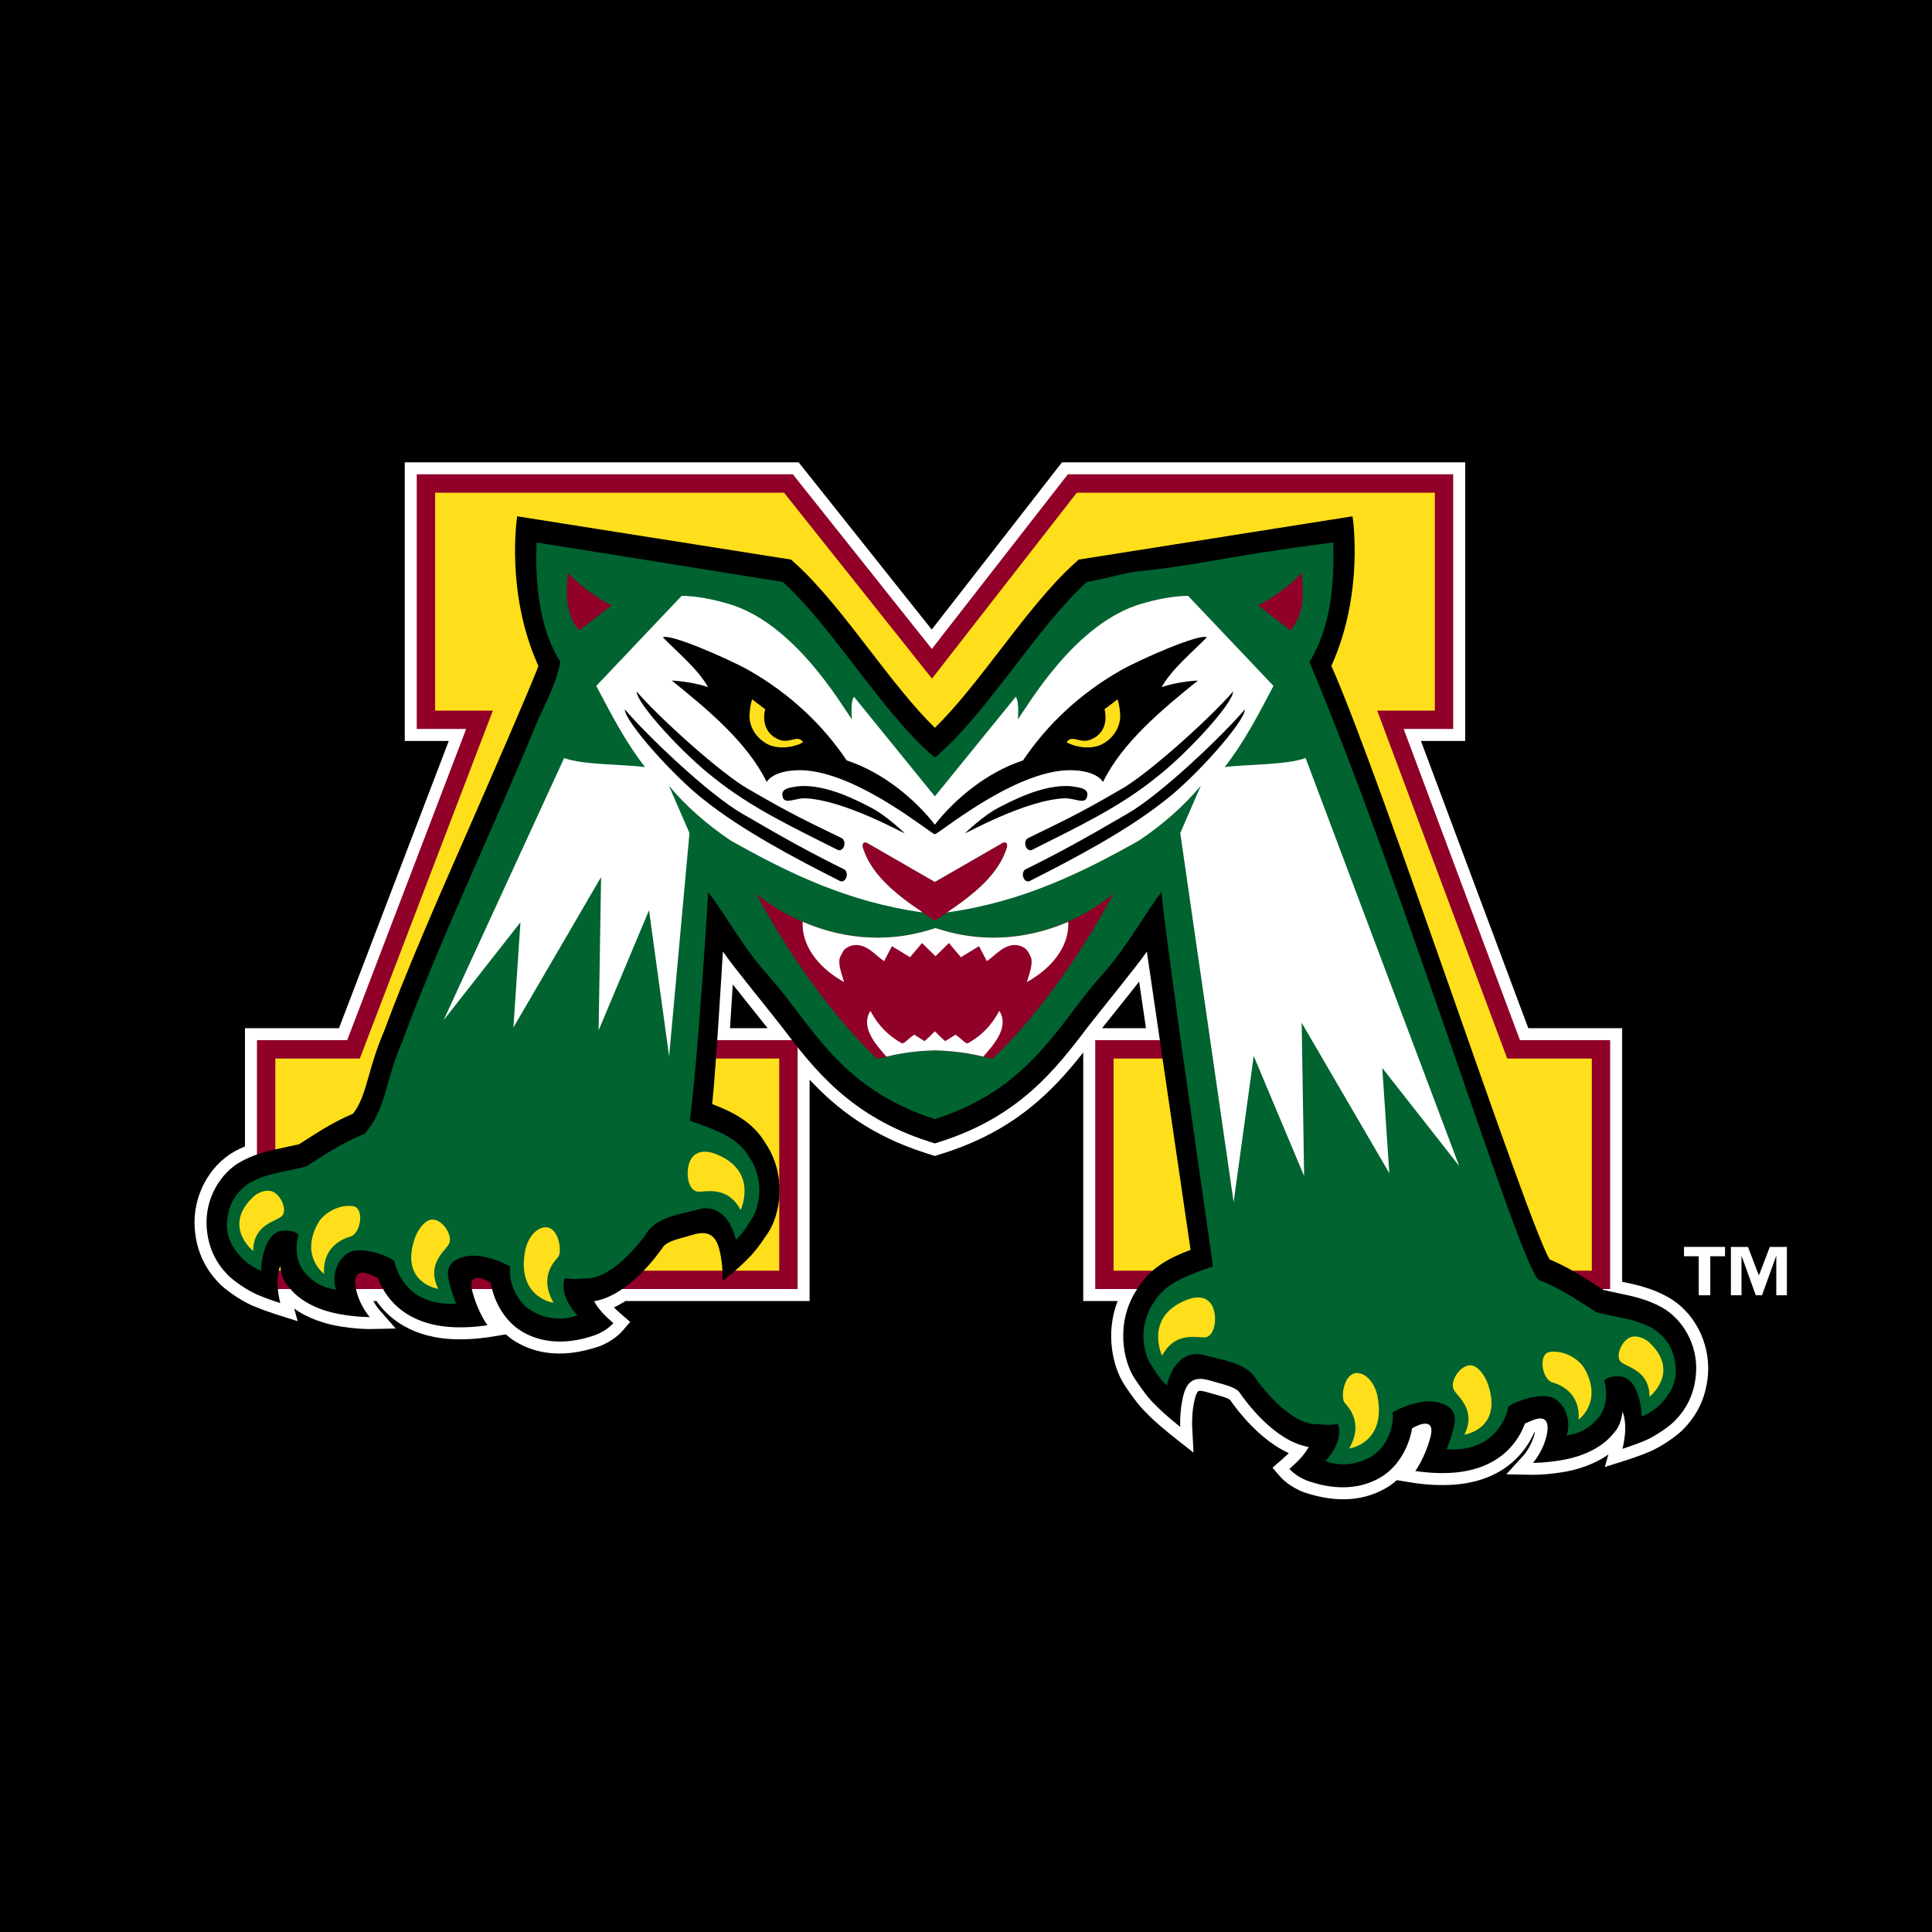 <?xml version="1.0" encoding="utf-8"?>
<!-- Generator: Adobe Illustrator 13.0.0, SVG Export Plug-In . SVG Version: 6.00 Build 14948)  -->
<!DOCTYPE svg PUBLIC "-//W3C//DTD SVG 1.0//EN" "http://www.w3.org/TR/2001/REC-SVG-20010904/DTD/svg10.dtd">
<svg version="1.0" id="Layer_1" xmlns="http://www.w3.org/2000/svg" xmlns:xlink="http://www.w3.org/1999/xlink" x="0px" y="0px"
	 width="192.756px" height="192.756px" viewBox="0 0 192.756 192.756" enable-background="new 0 0 192.756 192.756"
	 xml:space="preserve">
<g>
	<polygon fill-rule="evenodd" clip-rule="evenodd" points="0,0 192.756,0 192.756,192.756 0,192.756 0,0 	"/>
	<path fill-rule="evenodd" clip-rule="evenodd" fill="#FFFFFF" d="M166.408,129.406c-1.591-0.887-3.102-1.219-4.565-1.523v-0.189
		v-23v-0.916v-1.195h-1.196h-0.916h-7.254l-10.711-28.659h2.304h0.916h1.196v-1.195v-0.916V48.238v-0.917v-1.195h-1.196h-0.916
		h-37.083h-0.447h-0.585l-0.359,0.461l-0.274,0.353L92.959,62.812c-3.079-3.869-12.645-15.889-12.645-15.889l-0.275-0.345
		l-0.359-0.451h-0.576h-0.442H42.496h-0.917h-1.195v1.195v0.917v23.574v0.916v1.195h1.195h0.917h2.278l-10.955,28.659h-7.267h-0.917
		H24.44v1.195v0.916v9.682c-0.361,0.152-0.693,0.311-1.014,0.488c-2.598,1.447-4.207,4.516-4.003,7.637
		c0.21,3.215,1.883,4.949,2.513,5.602c0,0,0.031,0.033,0.095,0.1l0.033,0.029c0.867,0.773,2.048,1.547,3.104,2.027
		c1.071,0.459,2.382,0.877,2.437,0.893c0,0,2.091,0.664,2.09,0.66l-0.341-1.254c1.451,1.039,3.134,1.506,4.162,1.703
		c1.926,0.361,3.335,0.34,3.395,0.338c0,0,2.573-0.047,2.568-0.053l-1.696-1.936c-0.005-0.006-0.262-0.309-0.536-0.805h0.316
		c1.129,1.623,3.498,3.771,8.136,3.818c1.58,0.025,3.062-0.211,3.124-0.221c0,0,1.096-0.178,1.643-0.268
		c0.282,0.246,0.575,0.477,0.887,0.67c2.317,1.43,5.099,1.623,8.27,0.576c0,0,0.107-0.035,0.158-0.053
		c1.424-0.531,2.23-1.434,2.317-1.535l0.777-0.902l-0.898-0.779c-0.298-0.26-0.533-0.479-0.729-0.672
		c0.386-0.176,0.774-0.391,1.163-0.635h16.251h0.916h1.195v-1.195v-0.916v-19.977c2.702,2.904,6.176,5.605,11.601,7.33l0.534,0.17
		l0.362,0.115l0.362-0.115l0.535-0.17c7.125-2.268,10.892-6.217,13.908-10.039v22.686v0.916v1.195h1.194h0.917h1.319
		c-1.277,3.307-0.433,6.633,0.64,8.295l0,0c0,0.002,0.002,0.004,0.003,0.006l0.353,0.545h0.009c0.442,0.652,1.178,1.67,1.82,2.266
		c0.853,0.936,2.603,2.322,2.678,2.381c0,0,2.069,1.635,2.069,1.633l-0.134-2.633c-0.001-0.014-0.067-1.389,0.261-2.715
		c0.16-0.633,0.309-0.76,0.35-0.783c0.068-0.039,0.305-0.068,0.762,0.068c0.312,0.092,0.611,0.174,0.875,0.246
		c0.652,0.18,1.315,0.365,1.527,0.551c0.8,1.15,3.017,4.027,5.866,5.316c-0.195,0.193-0.43,0.412-0.728,0.672l-0.898,0.781
		l0.778,0.902c0.086,0.1,0.893,1.002,2.367,1.551l0.107,0.035c3.17,1.049,5.952,0.855,8.27-0.576
		c0.312-0.193,0.604-0.422,0.885-0.668l1.646,0.266c0.062,0.012,1.544,0.246,3.116,0.221c5.842-0.057,8.118-3.367,8.938-5.236
		c0.025-0.012,0.051-0.021,0.078-0.033c-0.283,1.318-1.078,2.24-1.083,2.246l-1.775,1.951l2.64,0.049
		c0.058,0,1.467,0.021,3.402-0.338c1.02-0.197,2.69-0.658,4.141-1.691l-0.356,1.254l2.118-0.672c0.055-0.018,1.365-0.434,2.46-0.904
		c1.032-0.471,2.212-1.242,3.081-2.018c0,0,0.032-0.029,0.098-0.096l0.03-0.033c0.63-0.652,2.303-2.385,2.513-5.6
		C170.615,133.922,169.006,130.854,166.408,129.406L166.408,129.406L166.408,129.406z M76.588,102.582h-3.756l0.278-4.363
		c0.71,0.9,1.492,1.879,2.201,2.764C75.81,101.604,76.252,102.158,76.588,102.582L76.588,102.582L76.588,102.582z M110.187,102.582
		h-0.234c0.336-0.424,0.778-0.979,1.277-1.6c0.781-0.977,1.657-2.07,2.422-3.045l0.68,4.645H110.187L110.187,102.582z"/>
	<path fill-rule="evenodd" clip-rule="evenodd" fill="#FFFFFF" d="M178.277,129.227h-1.056v-3.891h-0.024l-1.401,3.891h-0.623
		l-1.402-3.891h-0.022v3.891h-1.056v-4.822h1.701l1.091,2.848l1.09-2.848h1.703V129.227L178.277,129.227L178.277,129.227z
		 M172.106,125.336h-1.471v3.891h-1.152v-3.891h-1.47v-0.932h4.093V125.336L172.106,125.336z"/>
	
		<polygon fill-rule="evenodd" clip-rule="evenodd" fill="#FFDF1B" stroke="#900028" stroke-width="1.832" stroke-miterlimit="2.613" points="
		151.012,104.693 138.724,71.812 144.069,71.812 144.069,48.238 106.986,48.238 92.977,66.225 78.663,48.238 42.496,48.238 
		42.496,71.812 47.841,71.812 35.271,104.693 26.552,104.693 26.552,127.693 78.663,127.693 78.663,104.693 64.367,104.693 
		73.898,75.741 93.282,100.189 112.667,75.741 121.916,104.693 110.187,104.693 110.187,127.693 159.73,127.693 159.73,104.693 
		151.012,104.693 	"/>
	<path fill-rule="evenodd" clip-rule="evenodd" d="M154.612,125.654c1.836,0.779,3.207,1.654,4.53,2.504l0.859,0.545
		c0.5,0.117,0.98,0.221,1.442,0.316c1.503,0.312,2.905,0.607,4.381,1.43c1.984,1.105,3.581,3.635,3.393,6.516
		c-0.188,2.883-1.696,4.344-2.243,4.916c-0.783,0.699-1.875,1.408-2.78,1.82c-1.03,0.441-2.326,0.852-2.326,0.852
		s0.623-2.193,0.013-3.705c-0.168,1.365-0.629,1.854-1.009,2.283c-1.135,1.367-3.006,2.156-4.771,2.496
		c-1.83,0.342-3.154,0.318-3.154,0.318s1.198-1.318,1.45-3.244c0.147-1.977-1.604-0.934-2.254-0.674
		c-0.832,2.291-3.087,4.893-8.028,4.941c-1.491,0.025-2.913-0.205-2.913-0.205s0.98-1.283,1.548-3.525
		c0.483-2.221-2.008-0.664-1.871-0.715c-0.332,1.979-1.457,3.836-3.024,4.805c-3.159,1.949-6.626,0.664-7.384,0.422
		c-1.177-0.439-1.828-1.195-1.828-1.195c1.127-0.98,1.534-1.514,1.929-2.189c-3.379-0.559-6.259-4.486-6.958-5.51
		c-0.526-0.547-1.565-0.723-2.956-1.135c-1.792-0.531-2.324,0.436-2.612,1.566c-0.378,1.535-0.295,3.072-0.295,3.072
		s-1.758-1.391-2.55-2.262c-0.838-0.744-2.048-2.643-2.048-2.643c-1.069-1.656-1.923-5.523,0.321-8.875
		c1.263-2.074,3.125-3.053,5.309-3.883l-4.362-29.76c-0.953,1.414-4.971,6.316-5.854,7.477c-3.196,4.203-6.821,8.969-14.761,11.494
		l-0.534,0.17l-0.535-0.17c-7.939-2.525-11.564-7.291-14.76-11.494c-0.884-1.16-4.901-6.063-5.854-7.477
		c-0.061,0.98-0.698,11.754-1.069,15.219c2.184,0.828,4.047,1.807,5.309,3.883c2.244,3.352,1.392,7.219,0.321,8.873
		c0,0-1.208,1.898-2.048,2.643c-0.791,0.873-2.549,2.262-2.549,2.262s0.083-1.535-0.295-3.072c-0.288-1.131-0.82-2.098-2.611-1.564
		c-1.391,0.412-2.43,0.586-2.957,1.135c-0.699,1.021-3.58,4.949-6.958,5.51c0.394,0.676,0.802,1.207,1.929,2.188
		c0,0-0.652,0.756-1.829,1.195c-0.757,0.244-4.225,1.529-7.382-0.42c-1.568-0.969-2.694-2.828-3.027-4.807
		c0.137,0.051-2.354-1.506-1.87,0.715c0.567,2.244,1.548,3.525,1.548,3.525s-1.422,0.23-2.916,0.205
		c-4.94-0.047-7.194-2.648-8.026-4.941c-0.65-0.258-2.401-1.301-2.253,0.674c0.251,1.928,1.45,3.244,1.45,3.244
		s-1.325,0.025-3.154-0.318c-1.766-0.34-3.638-1.129-4.773-2.496c-0.378-0.43-0.84-0.916-1.008-2.283
		c-0.61,1.514,0.013,3.707,0.013,3.707s-1.296-0.412-2.326-0.854c-0.905-0.41-1.997-1.121-2.78-1.82
		c-0.548-0.57-2.056-2.033-2.244-4.914c-0.188-2.883,1.408-5.41,3.392-6.518c1.477-0.82,2.878-1.115,4.382-1.43
		c0.462-0.096,0.942-0.199,1.442-0.316l0.859-0.545c1.324-0.85,2.694-1.723,4.53-2.502c0.792-1.047,1.112-2.158,1.568-3.76
		c0.363-1.271,0.775-2.715,1.512-4.438c2.347-6.317,5.348-13.15,8.25-19.759c1.8-4.098,6.863-15.713,7.159-16.722
		c-3.325-7.345-2.112-14.924-2.112-14.924l27.32,4.318l0.424,0.381c2.49,2.244,5.006,5.512,7.439,8.672
		c2.154,2.797,4.372,5.672,6.489,7.728c2.117-2.056,4.333-4.931,6.488-7.728c2.433-3.16,4.949-6.428,7.439-8.672l0.424-0.381
		l27.319-4.318c0,0,1.213,7.579-2.111,14.924C137.898,77.844,152.405,122.043,154.612,125.654L154.612,125.654z"/>
	<path fill-rule="evenodd" clip-rule="evenodd" fill="#006330" d="M115.881,88.987c0.549,5.855,4.32,31.488,5.139,37.355
		c-3.038,1.068-4.847,1.799-5.939,3.652c-1.682,2.488-0.868,5.197-0.313,6.057c0.547,0.844,0.944,1.553,1.659,2.188
		c0,0,0.623-3.477,3.397-3.119c2.361,0.621,4.123,0.809,5.269,2.131c0.848,1.297,3.612,4.768,6.187,4.842
		c0.705,0,1.231,0.146,2.198-0.025c0.652,1.781-1.24,3.707-1.24,3.707s2.23,0.992,4.668-0.512c1.237-0.766,2.22-2.605,2.038-4.348
		c0.715-0.441,2.6-1.26,4.133-1.072c1.418,0.215,2.136,0.84,2.07,1.885c-0.084,1.096-0.82,2.877-0.82,2.877
		c5.466,0.316,6.159-4.246,6.159-4.246c0.548-0.486,3.05-1.461,4.438-0.906c1.611,0.801,1.754,2.918,1.366,3.762
		c1.305-0.17,2.335-0.732,3.154-1.732c0.781-0.865,1.014-2.393,0.617-3.723c0.06-0.262,0.98-0.568,1.843-0.398
		c1.829,0.537,1.892,3.977,1.892,3.977s0.989-0.391,1.83-1.197c0.421-0.438,1.534-1.584,1.577-3.242
		c-0.022-2.293-1.03-3.512-2.257-4.34c-1.677-0.945-3.362-1.064-5.64-1.629c-1.81-1.117-3.391-2.295-5.834-3.262
		c-2.208-2.535-12.993-38.115-22.829-61.632c2.143-3.414,2.511-7.906,2.37-11.917c0,0-3.963,0.513-5.501,0.765
		c-4.678,0.642-9.301,1.689-14.083,2.127c-1.699,0.253-3.277,0.767-4.991,1.05c-4.928,4.438-10.121,13.338-15.167,17.518
		c-5.046-4.179-10.238-13.079-15.166-17.518c-1.713-0.284-24.576-3.942-24.576-3.942c-0.14,4.01,0.228,8.502,2.371,11.917
		c-0.426,2.372-1.665,4.378-2.59,6.658c-3.762,9.181-9.4,21.027-13.173,31.201c-1.777,4.121-1.564,6.697-3.772,9.23
		c-2.444,0.969-4.023,2.145-5.834,3.264c-2.278,0.562-3.962,0.682-5.639,1.627c-1.227,0.828-2.235,2.047-2.256,4.34
		c0.042,1.658,1.156,2.805,1.577,3.244c0.841,0.805,1.829,1.195,1.829,1.195s0.063-3.439,1.892-3.975
		c0.862-0.172,1.784,0.135,1.843,0.396c-0.396,1.332-0.165,2.857,0.617,3.725c0.82,1,1.85,1.561,3.153,1.73
		c-0.387-0.842-0.245-2.961,1.368-3.762c1.386-0.555,3.888,0.422,4.435,0.906c0,0,0.693,4.564,6.16,4.246
		c0,0-0.736-1.779-0.82-2.877c-0.065-1.043,0.653-1.668,2.071-1.883c1.532-0.189,3.417,0.629,4.132,1.072
		c-0.181,1.742,0.8,3.582,2.039,4.346c2.437,1.506,4.668,0.514,4.668,0.514s-1.892-1.928-1.24-3.707
		c0.967,0.17,1.493,0.023,2.199,0.025c2.574-0.074,5.338-3.547,6.186-4.842c1.146-1.324,2.908-1.51,5.268-2.131
		c2.775-0.357,3.398,3.117,3.398,3.117c0.715-0.635,1.112-1.342,1.659-2.188c0.555-0.857,1.368-3.568-0.313-6.055
		c-1.094-1.855-2.902-2.586-5.939-3.652c0.817-5.867,1.845-22.814,1.845-22.814c2.051,2.776,3.597,5.75,6.108,8.47
		c4.317,4.918,7.055,11.188,16.502,14.193c9.447-3.006,12.185-9.275,16.501-14.193C112.283,94.737,113.83,91.763,115.881,88.987
		L115.881,88.987z"/>
	<path fill-rule="evenodd" clip-rule="evenodd" fill="#900028" d="M61.015,60.405L57.8,62.89c-1.376-1.557-1.332-3.477-1.132-5.737
		C57.741,58.33,59.372,59.542,61.015,60.405L61.015,60.405z"/>
	<path fill-rule="evenodd" clip-rule="evenodd" fill="#900028" d="M125.524,60.405l3.215,2.485c1.376-1.557,1.331-3.477,1.133-5.737
		C128.798,58.33,127.167,59.542,125.524,60.405L125.524,60.405z"/>
	<path fill-rule="evenodd" clip-rule="evenodd" fill="#900028" d="M93.333,92.589c10.234,3.433,17.767-3.432,17.767-3.432
		c-6.058,11.224-12.112,16.492-12.112,16.492c-2.614-0.732-4.687-0.816-5.719-0.855c-1.031-0.037-3.105,0.123-5.719,0.855
		c0,0-6.055-5.268-12.113-16.492C75.438,89.157,83.1,96.022,93.333,92.589L93.333,92.589z"/>
	<path fill-rule="evenodd" clip-rule="evenodd" fill="#900028" d="M93.27,87.989l6.687-3.852c0.266-0.171,0.581-0.146,0.521,0.366
		c-1.04,3.268-4.25,5.395-7.207,7.365c-2.956-1.97-6.342-4.243-7.206-7.365c-0.061-0.512,0.254-0.537,0.52-0.366L93.27,87.989
		L93.27,87.989z"/>
	<path fill-rule="evenodd" clip-rule="evenodd" fill="#FFFFFF" d="M93.27,87.989l6.687-3.852c0.266-0.171,0.581-0.146,0.521,0.366
		c-0.759,2.56-3.037,4.558-5.994,6.528c7.527-1.03,13.558-4.019,19.17-7.179c2.449-1.651,4.485-3.472,6.155-5.463l-2.054,4.724
		l5.325,36.829l2.004-14.584l5.03,11.982l-0.246-15.295l8.745,15.006l-0.702-10.496l7.666,9.766l-15.32-40.696
		c-1.834,0.712-6.111,0.627-8.07,0.91c2.027-2.606,3.41-5.352,4.869-8.1l-8.523-8.988c-1.528,0.019-3.18,0.359-4.623,0.783
		c-6.622,1.91-11.258,10.026-12.367,11.546c0,0,0.191-1.742-0.201-2.26l-8.07,9.939l-8.07-9.939c-0.392,0.518-0.201,2.26-0.201,2.26
		c-1.11-1.52-5.744-9.636-12.367-11.546c-1.443-0.423-3.094-0.764-4.624-0.783l-8.521,8.988c1.458,2.748,2.84,5.493,4.868,8.1
		c-1.959-0.282-6.236-0.197-8.07-0.91l-12.027,26.155l7.666-9.766l-0.702,10.497l8.746-15.006l-0.246,15.295l5.029-11.983
		l2.005,14.583l2.031-22.286l-2.053-4.724c1.669,1.992,3.705,3.812,6.155,5.463c5.611,3.161,11.642,6.149,19.169,7.179
		c-2.957-1.97-5.234-3.968-5.993-6.528c-0.061-0.512,0.254-0.537,0.52-0.366L93.27,87.989L93.27,87.989z"/>
	<path fill-rule="evenodd" clip-rule="evenodd" fill="#FFFFFF" d="M93.333,95.404l1.341-1.318l1.197,1.417l1.804-1.103l0.784,1.493
		c0.842-0.537,1.806-1.878,3.193-1.561c0.879,0.24,0.932,0.689,1.176,1.121c0.296,0.611-0.142,1.712-0.375,2.524
		c2.767-1.532,4.253-3.808,4.127-6.009c-3.218,1.389-7.879,2.423-13.248,0.622c-5.369,1.801-10.029,0.767-13.248-0.622
		c-0.127,2.201,1.361,4.477,4.127,6.009c-0.233-0.812-0.67-1.914-0.374-2.524c0.244-0.432,0.296-0.88,1.175-1.121
		c1.388-0.317,2.355,1.024,3.195,1.561l0.782-1.493l1.805,1.103l1.197-1.417L93.333,95.404L93.333,95.404z"/>
	<path fill-rule="evenodd" clip-rule="evenodd" fill="#FFFFFF" d="M93.27,104.793c0.911,0.035,2.637,0.088,4.831,0.623
		c1.171-1.314,2.59-2.979,1.603-4.564c-0.428,0.771-1.206,2.139-3.104,3.215c-0.225,0.166-0.646-0.443-1.276-0.832l-1.008,0.633
		c-0.169-0.078-1.045-0.975-1.045-0.975s-0.875,0.896-1.044,0.975l-1.009-0.633c-0.631,0.389-1.052,0.998-1.276,0.832
		c-1.899-1.076-2.677-2.443-3.104-3.215c-0.988,1.586,0.432,3.25,1.603,4.564C90.632,104.881,92.358,104.828,93.27,104.793
		L93.27,104.793z"/>
	<path fill-rule="evenodd" clip-rule="evenodd" d="M83.997,83.632c-3.13-1.545-4.757-2.234-9.306-4.892
		c-2.607-1.438-8.95-7.138-11.176-9.75c0.011,1.248,4.805,6.385,7.719,8.62c3.702,2.968,7.654,4.822,12.327,7.177
		C84.152,85.058,84.535,83.963,83.997,83.632L83.997,83.632z"/>
	<path fill-rule="evenodd" clip-rule="evenodd" d="M84.229,86.738c-3.131-1.545-5.663-2.918-10.211-5.577
		c-3.373-1.959-9.454-7.772-11.681-10.386c0.012,1.248,4.981,6.785,7.896,9.021c3.702,2.967,8.888,5.741,13.561,8.097
		C84.385,88.163,84.768,87.069,84.229,86.738L84.229,86.738z"/>
	<path fill-rule="evenodd" clip-rule="evenodd" d="M79.61,78.449c2.864-0.289,6.31,1.629,7.317,2.142
		c1.492,0.76,3.318,2.526,3.318,2.526c0.122,0.175-6.002-3.344-9.984-3.473c-0.882,0-1.913,0.585-2.146-0.047
		C77.781,78.644,78.792,78.582,79.61,78.449L79.61,78.449z"/>
	<path fill-rule="evenodd" clip-rule="evenodd" d="M102.543,83.632c3.13-1.545,4.757-2.234,9.306-4.892
		c2.607-1.438,8.949-7.138,11.176-9.75c-0.012,1.248-4.805,6.385-7.72,8.62c-3.701,2.968-7.654,4.822-12.326,7.177
		C102.387,85.058,102.004,83.963,102.543,83.632L102.543,83.632z"/>
	<path fill-rule="evenodd" clip-rule="evenodd" d="M102.309,86.738c3.132-1.545,5.664-2.918,10.213-5.577
		c3.372-1.959,9.454-7.772,11.68-10.386c-0.011,1.248-4.981,6.785-7.896,9.021c-3.702,2.967-8.889,5.741-13.561,8.097
		C102.154,88.163,101.771,87.069,102.309,86.738L102.309,86.738z"/>
	<path fill-rule="evenodd" clip-rule="evenodd" d="M106.929,78.449c-2.864-0.289-6.31,1.629-7.317,2.142
		c-1.492,0.76-3.319,2.526-3.319,2.526c-0.122,0.175,6.003-3.344,9.985-3.473c0.883,0,1.913,0.585,2.146-0.047
		C108.758,78.644,107.748,78.582,106.929,78.449L106.929,78.449z"/>
	<path fill-rule="evenodd" clip-rule="evenodd" d="M93.27,83.229c0.327,0.025,7.289-5.872,12.827-6.36
		c1.127-0.098,3.204,0.023,3.952,1.146c1.946-3.975,5.933-7.261,9.467-10.118c-1.226,0.073-2.503,0.291-3.617,0.652
		c1.023-1.812,3.01-3.432,4.503-4.959c-0.642-0.428-6.479,2.109-8.592,3.294c-4.092,2.339-7.352,5.421-9.743,8.984
		c-3.656,1.199-6.841,3.896-8.797,6.408c-1.956-2.512-5.14-5.209-8.796-6.408c-2.392-3.563-5.651-6.645-9.743-8.984
		c-2.114-1.186-7.95-3.722-8.593-3.294c1.493,1.527,3.48,3.147,4.503,4.959c-1.114-0.362-2.393-0.579-3.618-0.652
		c3.535,2.857,7.521,6.143,9.468,10.118c0.748-1.123,2.825-1.244,3.951-1.146C85.981,77.357,92.942,83.254,93.27,83.229
		L93.27,83.229z"/>
	<path fill-rule="evenodd" clip-rule="evenodd" fill="#FFDF1B" d="M118.359,129.701c-4.251,1.709-2.418,5.562-2.418,5.562
		c1.271-2.408,3.382-1.812,4.202-1.83c1.182-0.025,1.366-2.348,0.697-3.318C120.336,129.385,119.454,129.264,118.359,129.701
		L118.359,129.701z"/>
	<path fill-rule="evenodd" clip-rule="evenodd" fill="#FFDF1B" d="M146.109,143.135c0,0,3.778-0.555,2.393-4.889
		c-0.357-1.115-1.049-1.914-1.688-2.02c-1.024-0.168-2.285,1.588-1.733,2.494C145.497,139.404,147.305,140.691,146.109,143.135
		L146.109,143.135z"/>
	<path fill-rule="evenodd" clip-rule="evenodd" fill="#FFDF1B" d="M157.496,141.637c0,0,2.424-1.74,0.629-5.025
		c-0.591-1.08-2.131-1.918-3.495-1.732c-1.2,0.164-0.794,2.74,0.247,3.039C155.614,138.129,157.685,138.928,157.496,141.637
		L157.496,141.637z"/>
	<path fill-rule="evenodd" clip-rule="evenodd" fill="#FFDF1B" d="M134.597,144.523c0,0,3.654-0.488,2.867-5.051
		c-0.252-1.463-1.093-2.342-1.886-2.471c-1.499-0.244-1.874,2.477-1.412,2.973C134.578,140.416,136.073,142.033,134.597,144.523
		L134.597,144.523z"/>
	<path fill-rule="evenodd" clip-rule="evenodd" fill="#FFDF1B" d="M164.575,139.35c0,0,3.129-2.453-0.04-5.428
		c0,0-0.675-0.639-1.567-0.574c-1.058,0.078-1.852,1.881-1.289,2.488S164.556,136.637,164.575,139.35L164.575,139.35z"/>
	<path fill-rule="evenodd" clip-rule="evenodd" fill="#FFDF1B" d="M71.474,115.16c4.252,1.707,2.417,5.562,2.417,5.562
		c-1.27-2.408-3.38-1.812-4.2-1.83c-1.182-0.025-1.367-2.35-0.699-3.318C69.498,114.842,70.381,114.721,71.474,115.16L71.474,115.16
		z"/>
	<path fill-rule="evenodd" clip-rule="evenodd" fill="#FFDF1B" d="M43.725,128.592c0,0-3.778-0.555-2.392-4.889
		c0.356-1.113,1.049-1.912,1.688-2.018c1.024-0.168,2.284,1.588,1.732,2.494C44.337,124.861,42.528,126.148,43.725,128.592
		L43.725,128.592z"/>
	<path fill-rule="evenodd" clip-rule="evenodd" fill="#FFDF1B" d="M32.338,127.094c0,0-2.423-1.74-0.629-5.023
		c0.59-1.082,2.131-1.92,3.495-1.734c1.201,0.164,0.794,2.742-0.247,3.039C34.22,123.586,32.15,124.387,32.338,127.094
		L32.338,127.094z"/>
	<path fill-rule="evenodd" clip-rule="evenodd" fill="#FFDF1B" d="M55.238,129.98c0,0-3.656-0.488-2.869-5.049
		c0.253-1.463,1.093-2.342,1.887-2.471c1.5-0.246,1.874,2.477,1.413,2.973C55.257,125.875,53.76,127.49,55.238,129.98L55.238,129.98
		z"/>
	<path fill-rule="evenodd" clip-rule="evenodd" fill="#FFDF1B" d="M25.259,124.807c0,0-3.13-2.453,0.039-5.428
		c0,0,0.676-0.639,1.568-0.574c1.059,0.078,1.852,1.881,1.29,2.488C27.592,121.9,25.278,122.094,25.259,124.807L25.259,124.807z"/>
	<path fill-rule="evenodd" clip-rule="evenodd" fill="#FFDF1B" d="M76.34,70.762c-0.316,1.339,0.128,2.503,1.329,3.008
		c1.083,0.498,1.95-0.557,2.449,0.288c-0.884,0.511-2.29,0.703-3.366,0.273c-1.316-0.599-1.925-1.792-1.975-2.765
		c-0.013-0.753,0.147-1.439,0.262-1.793L76.34,70.762L76.34,70.762z"/>
	<path fill-rule="evenodd" clip-rule="evenodd" fill="#FFDF1B" d="M110.2,70.762c0.315,1.339-0.13,2.503-1.33,3.008
		c-1.083,0.498-1.95-0.557-2.449,0.288c0.885,0.511,2.291,0.703,3.366,0.273c1.316-0.599,1.925-1.792,1.975-2.765
		c0.014-0.753-0.147-1.439-0.262-1.793L110.2,70.762L110.2,70.762z"/>
</g>
</svg>
